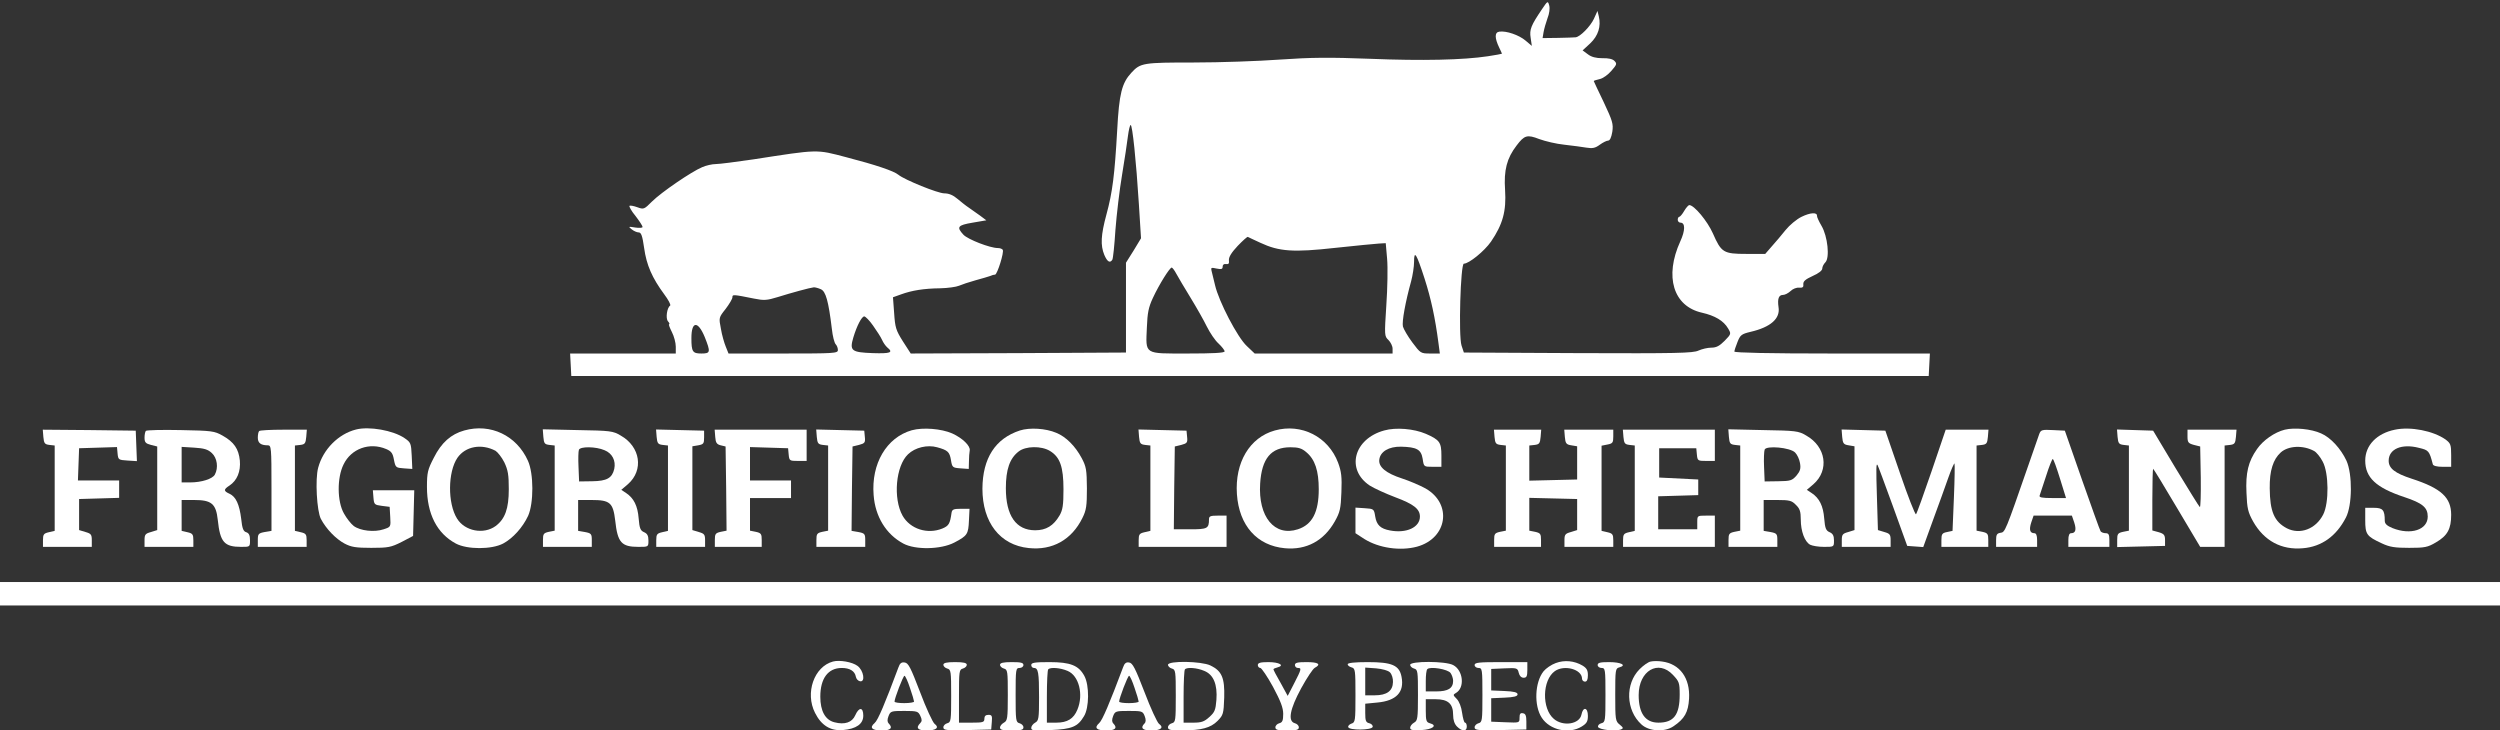 <?xml version="1.0" encoding="utf-8"?>
<!-- Generator: Adobe Illustrator 22.0.0, SVG Export Plug-In . SVG Version: 6.00 Build 0)  -->
<svg version="1.1" id="Capa_1" xmlns="http://www.w3.org/2000/svg" xmlns:xlink="http://www.w3.org/1999/xlink" x="0px" y="0px"
	 viewBox="0 0 1280 374" style="enable-background:new 0 0 1280 374;" xml:space="preserve">
<rect x="0" y="0" width="1280" height="374" fill="#333333" stroke="none"/>
<style type="text/css">
	.st0{fill:#FFFFFF;}
</style>
<g transform="translate(0,374) scale(0.1,-0.1)">
	<path class="st0" d="M7895,3693c-56-83-65-104-58-147l6-41l-32,27c-34,29-99,51-134,46c-25-3-25-32-1-82c8-16,14-30,14-31
		s-33-7-72-13c-126-19-334-24-604-13c-207,8-303,7-460-4c-110-8-308-15-442-15c-259,0-273-2-319-52c-49-53-63-106-73-295
		c-13-229-24-317-55-431c-29-107-31-158-11-207c15-35,29-44,41-25c4,6,11,75,16,153c6,78,21,205,34,282s26,166,30,198
		c4,31,10,57,14,57c9,0,28-182,42-404l11-176l-38-63l-39-62v-230v-230l-551-3l-551-2l-40,62c-36,57-40,71-45,145l-6,81l42,15
		c55,20,116,30,201,31c39,1,81,7,95,13s52,19,85,28s67,19,75,22c8,4,19,7,25,7c11,1,47,115,39,127c-3,5-14,9-25,9
		c-40,0-153,44-176,68c-37,40-30,49,47,62l70,12l-32,24c-18,13-44,31-58,41c-14,9-40,30-58,45c-22,19-44,28-67,28
		c-33,0-203,69-235,95c-24,20-117,51-267,90c-156,41-140,41-476-11c-88-13-174-24-192-24s-50-7-70-16c-55-23-210-129-257-176
		c-40-40-42-41-75-29c-19,7-37,10-40,7s10-27,31-52c20-26,36-51,36-56s-17-6-37-3c-36,6-37,5-19-9c11-9,27-16,36-16
		c13,0,19-17,28-80c12-87,41-153,103-237c21-28,35-54,30-58c-16-10-24-65-11-80c7-8,10-15,6-15s3-18,14-40c11-21,20-55,20-75v-35
		h-270h-271l3-57l3-58h3475h3475l3,57l3,58h-501c-320,0-500,4-500,10c0,5,7,27,16,49c14,36,21,41,67,52c103,24,153,68,143,127
		c-6,42,1,62,23,62c10,0,27,9,39,20c11,11,31,19,44,17c18-1,23,3,21,18c-1,15,11,25,48,42c30,13,49,28,49,38c0,9,7,23,16,32
		c23,23,12,133-20,187c-13,22-24,46-23,51c1,19-34,17-79-5c-25-12-62-43-82-68s-52-63-71-84l-33-38h-97c-117,0-128,7-171,105
		c-28,63-96,145-121,145c-4,0-16-13-26-30c-9-16-21-30-25-30s-8-7-8-15s6-15,14-15c25,0,25-40-1-96c-82-180-36-332,111-365
		c66-15,111-41,134-81c16-27,16-28-18-63c-26-26-42-35-68-35c-19,0-48-7-66-15c-27-13-112-15-616-13l-585,3l-12,36
		c-16,49-5,419,12,419c26,0,105,64,139,113c60,88,79,156,72,264c-7,102,9,163,59,228c40,53,54,57,116,33c30-11,88-25,129-29
		c41-5,92-11,113-15c31-5,45-2,68,15c15,11,35,21,42,21c10,0,17,16,22,45c6,41,1,56-44,152c-28,58-51,107-51,108c0,2,13,6,30,10
		c16,3,43,22,60,42c28,32,30,37,16,51c-9,10-32,15-62,14c-32,0-56,6-74,20l-27,20l39,36c41,39,56,87,44,138l-7,28l-18-40
		c-18-39-71-93-94-95c-7-1-47-2-90-3l-79-1l5,30c3,17,12,49,20,71c10,25,13,51,9,66C7925,3737,7924,3736,7895,3693z M6453,2497
		c96-45,169-50,384-26c104,11,204,21,223,22l35,2l7-80c4-44,2-151-4-238c-10-155-10-158,11-178c11-11,21-31,21-44v-25h-353h-353
		l-40,38c-48,44-144,229-163,312c-7,30-15,63-18,74c-4,16-1,17,26,11c25-5,31-3,31,10c0,10,7,15,18,13c13-2,16,3,14,20
		c-1,16,13,39,45,73c26,27,49,48,52,46S6421,2512,6453,2497z M7294,2313c33-103,54-200,71-330l7-53h-49c-49,0-50,1-92,57
		c-23,31-44,67-48,81c-6,24,13,128,42,232c8,30,15,75,15,99C7240,2462,7252,2443,7294,2313z M6023,2338c10-18,42-73,73-123
		c30-49,68-116,83-147c16-32,42-71,60-87c17-16,31-34,31-40c0-8-59-11-190-11c-225,0-214-7-208,134c3,74,8,102,31,151
		c32,69,86,155,96,155C6003,2370,6014,2355,6023,2338z M4203,2259c25-11,39-61,56-202c4-38,13-73,20-80c6-6,11-19,11-29
		c0-17-17-18-280-18h-280l-14,35c-8,19-20,61-25,92c-11,56-11,57,24,101c19,25,35,52,35,60c0,15,2,15,112-7c49-10,65-9,120,8
		c67,21,165,48,185,50C4174,2269,4190,2265,4203,2259z M4470,2073c19-27,40-59,46-73s18-31,27-39c32-26,17-32-74-29
		c-110,4-120,12-100,80c18,60,43,108,56,108C4431,2120,4452,2099,4470,2073z M3608,2015c31-78,30-85-17-85c-45,0-51,9-51,79
		C3540,2096,3573,2099,3608,2015z"/>
	<path class="st0" d="M1823,1541c-91-23-169-102-194-196c-16-58-7-222,14-262c27-51,76-102,121-126c34-18,58-22,137-22
		c87,0,101,3,155,30l59,31l3,117l3,117h-106h-106l3-37c3-36,5-38,43-43l40-5l3-52c3-51,3-51-34-63c-47-16-119-8-153,17
		c-14,11-37,40-50,64c-35,61-36,183-2,251c39,81,133,115,218,79c26-11,34-21,40-55c8-40,10-41,51-44l43-3l-3,68c-3,64-5,68-37,90
		C2012,1537,1890,1558,1823,1541z"/>
	<path class="st0" d="M2377,1536c-68-19-117-62-156-140c-31-60-35-75-35-149c0-138,51-238,148-290c58-31,183-31,242,0
		c50,27,100,82,128,142c29,65,29,216-1,282C2645,1510,2512,1574,2377,1536z M2537,1432c11-7,32-33,45-59c19-40,23-64,23-138
		c0-99-19-152-67-188c-61-45-158-27-198,38c-49,79-47,239,2,311C2383,1455,2465,1470,2537,1432z"/>
	<path class="st0" d="M4668,1537c-129-37-208-171-195-332c8-110,64-201,152-248c61-33,192-31,261,5c67,35,72,43,75,113l3,60h-44
		c-37,0-45-3-48-20c-8-57-14-67-47-81c-76-31-165-3-204,66c-49,88-35,254,28,314c36,35,99,50,149,36c55-15,64-24,71-66
		c6-37,8-39,49-42l42-3l1,38c0,21,2,46,4,57c4,23-37,63-90,87C4820,1545,4726,1553,4668,1537z"/>
	<path class="st0" d="M5222,1536c-126-41-191-142-192-298c0-173,90-289,237-304c121-13,220,42,275,154c20,40,23,62,23,152
		c-1,94-3,110-27,155c-32,60-80,109-130,129C5354,1547,5272,1552,5222,1536z M5376,1431c51-31,69-81,69-196c0-82-4-106-20-134
		c-31-53-69-76-125-76c-98,0-150,75-150,215c0,97,20,153,65,188C5251,1457,5332,1458,5376,1431z"/>
	<path class="st0" d="M6527,1536c-129-36-205-164-194-326c11-161,103-264,246-277c110-10,199,38,255,137c27,48,31,66,34,150
		c3,79,0,105-17,151C6801,1504,6663,1574,6527,1536z M6688,1425c45-37,64-96,64-190c0-117-33-181-107-205c-119-39-204,64-193,234
		c8,129,56,186,155,186C6647,1450,6665,1445,6688,1425z"/>
	<path class="st0" d="M7087,1536c-156-43-197-200-74-282c22-14,81-41,131-60c94-35,126-60,126-99c0-55-69-87-153-71
		c-49,9-69,28-76,72c-6,38-7,39-54,42l-47,3v-66v-65l46-30c74-46,183-62,269-39c156,43,182,219,44,298c-29,16-83,39-120,51
		c-83,27-122,59-117,97c5,41,49,67,111,66c81-2,103-14,111-62c6-41,6-41,51-41h45v58c0,67-9,80-80,111
		C7239,1545,7147,1553,7087,1536z"/>
	<path class="st0" d="M11698,1540c-52-13-111-54-142-99c-45-64-59-122-54-225c3-80,8-99,34-146c56-99,145-147,255-137
		c96,8,171,62,220,157c33,63,34,222,3,291c-29,62-81,119-130,140C11834,1544,11747,1552,11698,1540z M11848,1431c12-6,32-31,44-54
		c32-58,33-212,3-271c-38-75-119-105-186-71c-65,34-87,86-88,205c-1,91,17,148,57,184C11717,1458,11791,1462,11848,1431z"/>
	<path class="st0" d="M12262,1540c-93-19-152-80-152-158c0-87,55-139,200-187c93-31,120-53,120-100c0-68-87-96-180-59
		c-29,12-40,22-40,38c0,55-10,66-56,66h-44v-63c0-73,7-83,85-119c40-19,67-23,140-23c80,0,95,3,137,28c59,34,78,69,78,141
		c0,89-51,136-202,185c-86,28-118,53-118,92c0,60,66,89,155,66c50-12,53-15,71-84c2-8,21-13,49-13h45v59c0,55-3,61-29,81
		C12458,1534,12343,1557,12262,1540z"/>
	<path class="st0" d="M222,1503c3-33,7-38,31-41l27-3v-219v-218l-30-7c-26-6-30-11-30-41v-34h125h125v34c0,29-4,34-32,42l-33,10v79
		v80l103,3l102,3v44v45H505H399l3,83l3,82l97,3l97,3l3-33c3-32,5-33,51-36l48-3l-3,78l-3,78l-238,3l-238,2L222,1503z"/>
	<path class="st0" d="M747,1534c-4-4-7-20-7-35c0-24,6-30,33-37l32-8v-214v-214l-32-10c-29-8-33-13-33-42v-34h125h125v34
		c0,30-4,35-30,41l-30,7v79v79h64c89,0,112-19,121-102c12-114,33-138,120-138c45,0,45,0,45,34c0,25-5,36-19,41c-15,4-21,19-26,68
		c-9,74-27,114-60,129c-31,14-31,22,0,42c39,26,58,72,53,128c-6,60-30,95-89,128c-41,23-54,25-214,28C831,1540,752,1538,747,1534z
		 M1085,1420c27-25,34-75,15-110c-12-22-68-40-127-40h-43v91v91l65-4C1045,1445,1065,1439,1085,1420z"/>
	<path class="st0" d="M1327,1533c-4-3-7-19-7-34c0-27,15-39,51-39c18,0,19-10,19-219v-219l-35-6c-32-6-35-10-35-41v-35h125h125v34
		c0,30-4,35-30,41l-30,7v218v219l28,3c23,3,27,8,30,41l3,37h-119C1387,1540,1330,1537,1327,1533z"/>
	<path class="st0" d="M2782,1503c3-33,6-38,31-41l27-3v-218v-218l-30-6c-27-6-30-11-30-42v-35h125h125v35c0,31-3,35-35,41l-35,6v79
		v79h69c95,0,110-14,121-106c12-112,32-134,119-134c51,0,51,0,51,33c0,24-6,35-22,42c-19,8-24,20-28,70c-5,65-25,105-65,131l-24,16
		l34,29c82,72,64,192-37,249c-40,24-54,25-221,28l-178,4L2782,1503z M3095,1435c40-16,59-54,50-96c-11-47-38-62-113-63l-67-1l-3,74
		c-2,41-1,80,2,88C2971,1455,3051,1454,3095,1435z"/>
	<path class="st0" d="M3362,1503c3-33,7-38,31-41l27-3v-219v-218l-30-7c-26-6-30-11-30-41v-34h125h125v34c0,29-4,34-32,42l-33,10
		v214v215l30,5c27,5,30,9,30,40v35l-123,3l-123,3L3362,1503z"/>
	<path class="st0" d="M3662,1503c2-30,8-38,28-43l25-6l3-216l2-215l-30-6c-27-6-30-11-30-42v-35h120h120v35c0,31-3,36-30,42l-30,6
		v83v84h105h105v45v45h-105h-105v85v86l98-3l97-3l3-32c3-32,5-33,48-33h44v80v80h-236h-235L3662,1503z"/>
	<path class="st0" d="M4182,1503c3-33,7-38,31-41l27-3v-218v-218l-30-6c-27-6-30-11-30-42v-35h125h125v35c0,31-3,35-35,41l-35,6
		l2,216l3,216l33,8c30,8,33,12,30,41l-3,32l-123,3l-123,3L4182,1503z"/>
	<path class="st0" d="M5832,1503c3-33,7-38,31-41l27-3v-219v-218l-30-7c-26-6-30-11-30-41v-34h225h225v80v80h-45c-38,0-45-3-45-19
		c0-47-8-51-96-51h-84l2,212l3,212l33,8c30,8,33,12,30,41l-3,32l-123,3l-123,3L5832,1503z"/>
	<path class="st0" d="M7652,1503c3-33,7-38,31-41l27-3v-218v-218l-30-6c-27-6-30-11-30-42v-35h120h120v35c0,31-3,36-30,42l-30,6v84
		v84l123-3l122-3v-80v-79l-32-10c-29-8-33-13-33-42v-34h125h125v34c0,30-4,35-30,41l-30,7v218v218l30,6c27,5,30,10,30,41v35h-126
		h-125l3-37c3-33,7-39,33-43l30-5v-85v-85l-122-3l-123-3v90v90l28,3c23,3,27,8,30,41l3,37h-121h-121L7652,1503z"/>
	<path class="st0" d="M8312,1503c3-33,7-38,31-41l27-3v-219v-218l-30-7c-26-6-30-11-30-41v-34h235h235v80v80h-45c-45,0-45,0-45-35
		v-35h-100h-100v85v84l103,3l102,3v40v40l-100,5l-100,5v75v75h95h95l3-32c3-32,5-33,48-33h44v80v80h-236h-235L8312,1503z"/>
	<path class="st0" d="M8852,1503c3-33,6-38,31-41l27-3v-218v-218l-30-6c-27-6-30-11-30-42v-35h125h125v35c0,31-3,35-35,41l-35,6v79
		v79h70c62,0,74-3,95-25c20-19,25-34,25-75c0-60,20-114,48-129c12-6,43-11,71-11c51,0,51,0,51,33c0,24-6,35-22,42c-19,8-24,20-28,70
		c-5,65-25,105-65,131l-24,16l34,29c82,72,64,192-37,249c-40,24-54,25-221,28l-178,4L8852,1503z M9191,1423c11-11,22-35,25-54
		c5-28,1-41-18-64c-23-26-31-28-94-29l-69-1l-3,74c-2,41,0,81,3,89C9043,1460,9166,1449,9191,1423z"/>
	<path class="st0" d="M9432,1503c3-33,7-39,33-43l30-5v-215v-214l-32-10c-29-8-33-13-33-42v-34h125h125v34c0,29-4,34-32,42l-33,10
		l-5,164c-5,158-4,179,3,169c2-2,37-96,78-209l74-205l41-3l41-3l50,138c28,76,63,173,78,216s30,76,32,74c2-3,1-81-3-175l-7-170
		l-28-6c-25-5-29-10-29-41v-35h120h120v35c0,31-3,36-30,42l-30,6v218v218l28,3c23,3,27,8,30,41l3,37h-109h-110l-72-212
		c-40-117-76-217-80-221s-41,90-82,210l-75,218l-112,3l-112,3L9432,1503z"/>
	<path class="st0" d="M10441,1518c-4-13-29-84-55-158c-120-346-120-345-144-348c-18-3-22-10-22-38v-34h105h105v35c0,24-5,35-14,35
		c-23,0-28,18-16,55l12,35h98h98l12-35c12-37,7-55-16-55c-9,0-14-11-14-35v-35h105h105v35c0,28-4,35-19,35c-11,0-23,5-26,10
		c-4,6-46,124-95,263l-88,252l-61,3C10455,1541,10449,1539,10441,1518z M10547,1290l31-100h-70c-52,0-69,3-65,13c2,6,17,51,33,100
		c15,48,31,87,34,87C10514,1390,10530,1345,10547,1290z"/>
	<path class="st0" d="M10842,1503c3-33,7-38,31-41l27-3v-218v-218l-30-6c-27-6-30-11-30-42v-36l123,3l122,3v30c0,25-5,32-32,40
		l-33,9v158c0,87,2,158,4,158s57-90,122-200l119-200h63h62v259v260l28,3c23,3,27,8,30,41l3,37h-125h-126v-35c0-30,4-35,33-43l32-8
		l3-159c1-87-1-155-5-151c-5,4-60,94-124,199l-115,192l-93,3l-92,3L10842,1503z"/>
	<path class="st0" d="M0,700v-60h6400h6400v60v60H6400H0V700z"/>
	<path class="st0" d="M4265,353c-97-26-144-161-92-263c32-64,79-93,142-88c69,6,105,31,105,74c0,44-22,45-41,2c-16-37-54-50-107-36
		c-47,12-72,58-72,131c0,94,40,147,110,147c41,0,67-16,72-45c2-11,11-21,21-23c29-6,19,56-13,79C4363,351,4298,362,4265,353z"/>
	<path class="st0" d="M7965,345c-22-8-50-27-62-42c-45-56-50-176-9-238c41-63,139-85,204-45c26,16,32,26,32,55c0,44-25,48-33,6
		c-10-49-94-62-141-22c-63,53-60,199,5,245c49,34,139,9,139-39c0-8,7-15,15-15c10,0,15,10,15,33c0,25-6,36-27,49
		C8061,357,8010,362,7965,345z"/>
	<path class="st0" d="M8452,353c-13-2-38-20-57-39c-75-75-71-210,9-283c39-36,119-41,165-9c56,38,75,71,79,141c6,105-47,178-138,190
		C8491,356,8465,356,8452,353z M8566,284c31-33,34-40,34-100c0-104-30-144-109-144c-67,0-101,48-101,141C8390,306,8491,365,8566,284
		z"/>
	<path class="st0" d="M4600,323c-69-185-105-271-122-285c-28-24-14-38,38-38c44,0,57,13,34,36c-7,7-8,19-1,37c10,26,14,27,81,27
		c66,0,71-2,82-25c9-19,9-28,0-37c-25-25-13-38,32-38c50,0,67,15,41,34c-9,7-43,79-74,162c-48,125-60,150-79,152
		C4616,351,4607,344,4600,323z M4659,218c12-34,21-66,21-70s-22-8-50-8c-27,0-50,3-50,8c0,16,44,132,51,132
		C4635,280,4648,252,4659,218z"/>
	<path class="st0" d="M4830,336c0-7,9-16,20-19c19-5,20-14,20-140s-1-135-20-140c-11-3-20-12-20-21c0-15,15-16,123-14l122,3l3,38
		c3,32,0,37-17,37c-14,0-21-6-21-20c0-18-7-20-65-20h-65v136c0,127,1,136,20,141c11,3,20,12,20,19c0,10-16,14-60,14
		S4830,346,4830,336z"/>
	<path class="st0" d="M5120,336c0-7,9-16,20-19c19-5,20-14,20-136c0-120-2-131-20-141c-11-6-20-17-20-25c0-12,14-15,60-15
		c48,0,60,3,60,16c0,9-9,18-20,21c-19,5-20,14-20,144c0,132,1,139,20,139c11,0,20,7,20,15c0,12-13,15-60,15
		C5136,350,5120,346,5120,336z"/>
	<path class="st0" d="M5280,335c0-8,6-15,14-15c22,0,26-24,26-150c0-109-2-120-20-130c-11-6-20-18-20-27c0-14,13-15,99-11
		c110,5,139,17,171,71c27,43,28,158,2,206c-29,54-71,71-179,71C5297,350,5280,347,5280,335z M5466,305c58-24,83-121,50-199
		c-19-46-51-66-108-66h-48v133c0,74,3,137,7,140C5378,325,5429,321,5466,305z"/>
	<path class="st0" d="M5750,323c-69-184-106-271-122-285c-28-25-14-38,38-38c44,0,57,13,34,36c-7,7-8,19-1,37c10,26,14,27,81,27
		s71-1,81-27c7-18,6-30-1-37c-23-23-10-36,34-36c50,0,67,15,40,34c-9,7-43,80-74,162c-47,122-61,150-79,152
		C5766,351,5757,344,5750,323z M5809,218c12-34,21-66,21-70s-22-8-50-8c-27,0-50,3-50,8c0,16,44,132,51,132
		C5785,280,5798,252,5809,218z"/>
	<path class="st0" d="M5980,336c0-7,9-16,20-19c19-5,20-14,20-140s-1-135-20-140c-11-3-20-12-20-21c0-13,13-16,73-16
		c99,1,145,13,181,49c29,30,31,36,34,119c3,101-12,137-71,165C6151,355,5980,358,5980,336z M6166,305c47-19,68-69,62-149
		c-4-51-9-63-36-87c-26-24-41-29-82-29h-50v133c0,74,3,137,7,140C6078,325,6129,321,6166,305z"/>
	<path class="st0" d="M6440,335c0-8,6-15,13-15c6,0,36-44,65-97c39-73,52-107,52-138c0-34-4-44-20-48c-11-3-20-12-20-21
		c0-13,12-16,60-16s60,3,60,16c0,9-9,18-20,21c-38,10-26,72,32,179c29,53,60,100,70,105c34,18,18,29-42,29c-47,0-60-3-60-15
		c0-8,7-15,15-15c20,0,19-5-19-79l-33-64l-36,66c-21,36-37,67-37,70s9,7,21,10c38,10,9,27-47,27C6453,350,6440,346,6440,335z"/>
	<path class="st0" d="M6900,339c0-6,9-13,20-16c19-5,20-14,20-143c0-131-1-139-21-145c-11-4-18-12-16-18c5-17,119-16,125,1
		c2,7-5,16-17,19c-18,4-21,13-21,53v47l62,6c97,9,139,53,124,131c-11,60-49,76-173,76C6935,350,6900,346,6900,339z M7117,297
		c9-9,16-31,15-49c-1-46-32-68-93-68h-49v71v71l56-4C7078,315,7108,307,7117,297z"/>
	<path class="st0" d="M7220,336c0-7,9-16,20-19c19-5,20-14,20-136c0-120-2-131-20-141c-11-6-20-18-20-26c0-12,11-14,57-12
		c58,3,85,24,44,35c-18,5-21,13-21,64v59h50c64,0,90-23,90-80c0-27,7-47,20-60c26-26,50-26,50,0c0,11-4,20-9,20s-11,23-15,50
		c-4,31-15,59-28,72c-19,19-19,21-4,30c47,26,38,116-14,143C7400,356,7220,356,7220,336z M7427,294c7-10,13-28,13-40
		c0-38-26-54-86-54h-54v53c0,30,3,57,8,61C7322,329,7413,314,7427,294z"/>
	<path class="st0" d="M7550,335c0-8,9-15,20-15c19,0,20-7,20-139c0-130-1-139-20-144c-11-3-20-12-20-21c0-15,16-16,133-14l132,3v40
		c0,30-4,41-17,43c-14,3-18-3-18-23c0-26,0-26-72-23l-73,3v60v60l68,3c49,2,67,7,67,17s-18,15-67,17l-68,3v55v55l67,3
		c65,3,68,2,74-23c4-16,13-25,25-25c15,0,19,7,19,40v40h-135C7572,350,7550,348,7550,335z"/>
	<path class="st0" d="M8180,335c0-8,9-15,20-15c19,0,20-7,20-139c0-133-1-139-21-144c-12-3-19-12-17-19c5-14,89-24,117-13
		c14,6,13,9-6,25c-22,17-23,25-23,153s1,135,21,140c40,11,8,27-52,27C8193,350,8180,347,8180,335z"/>
</g>
</svg>
